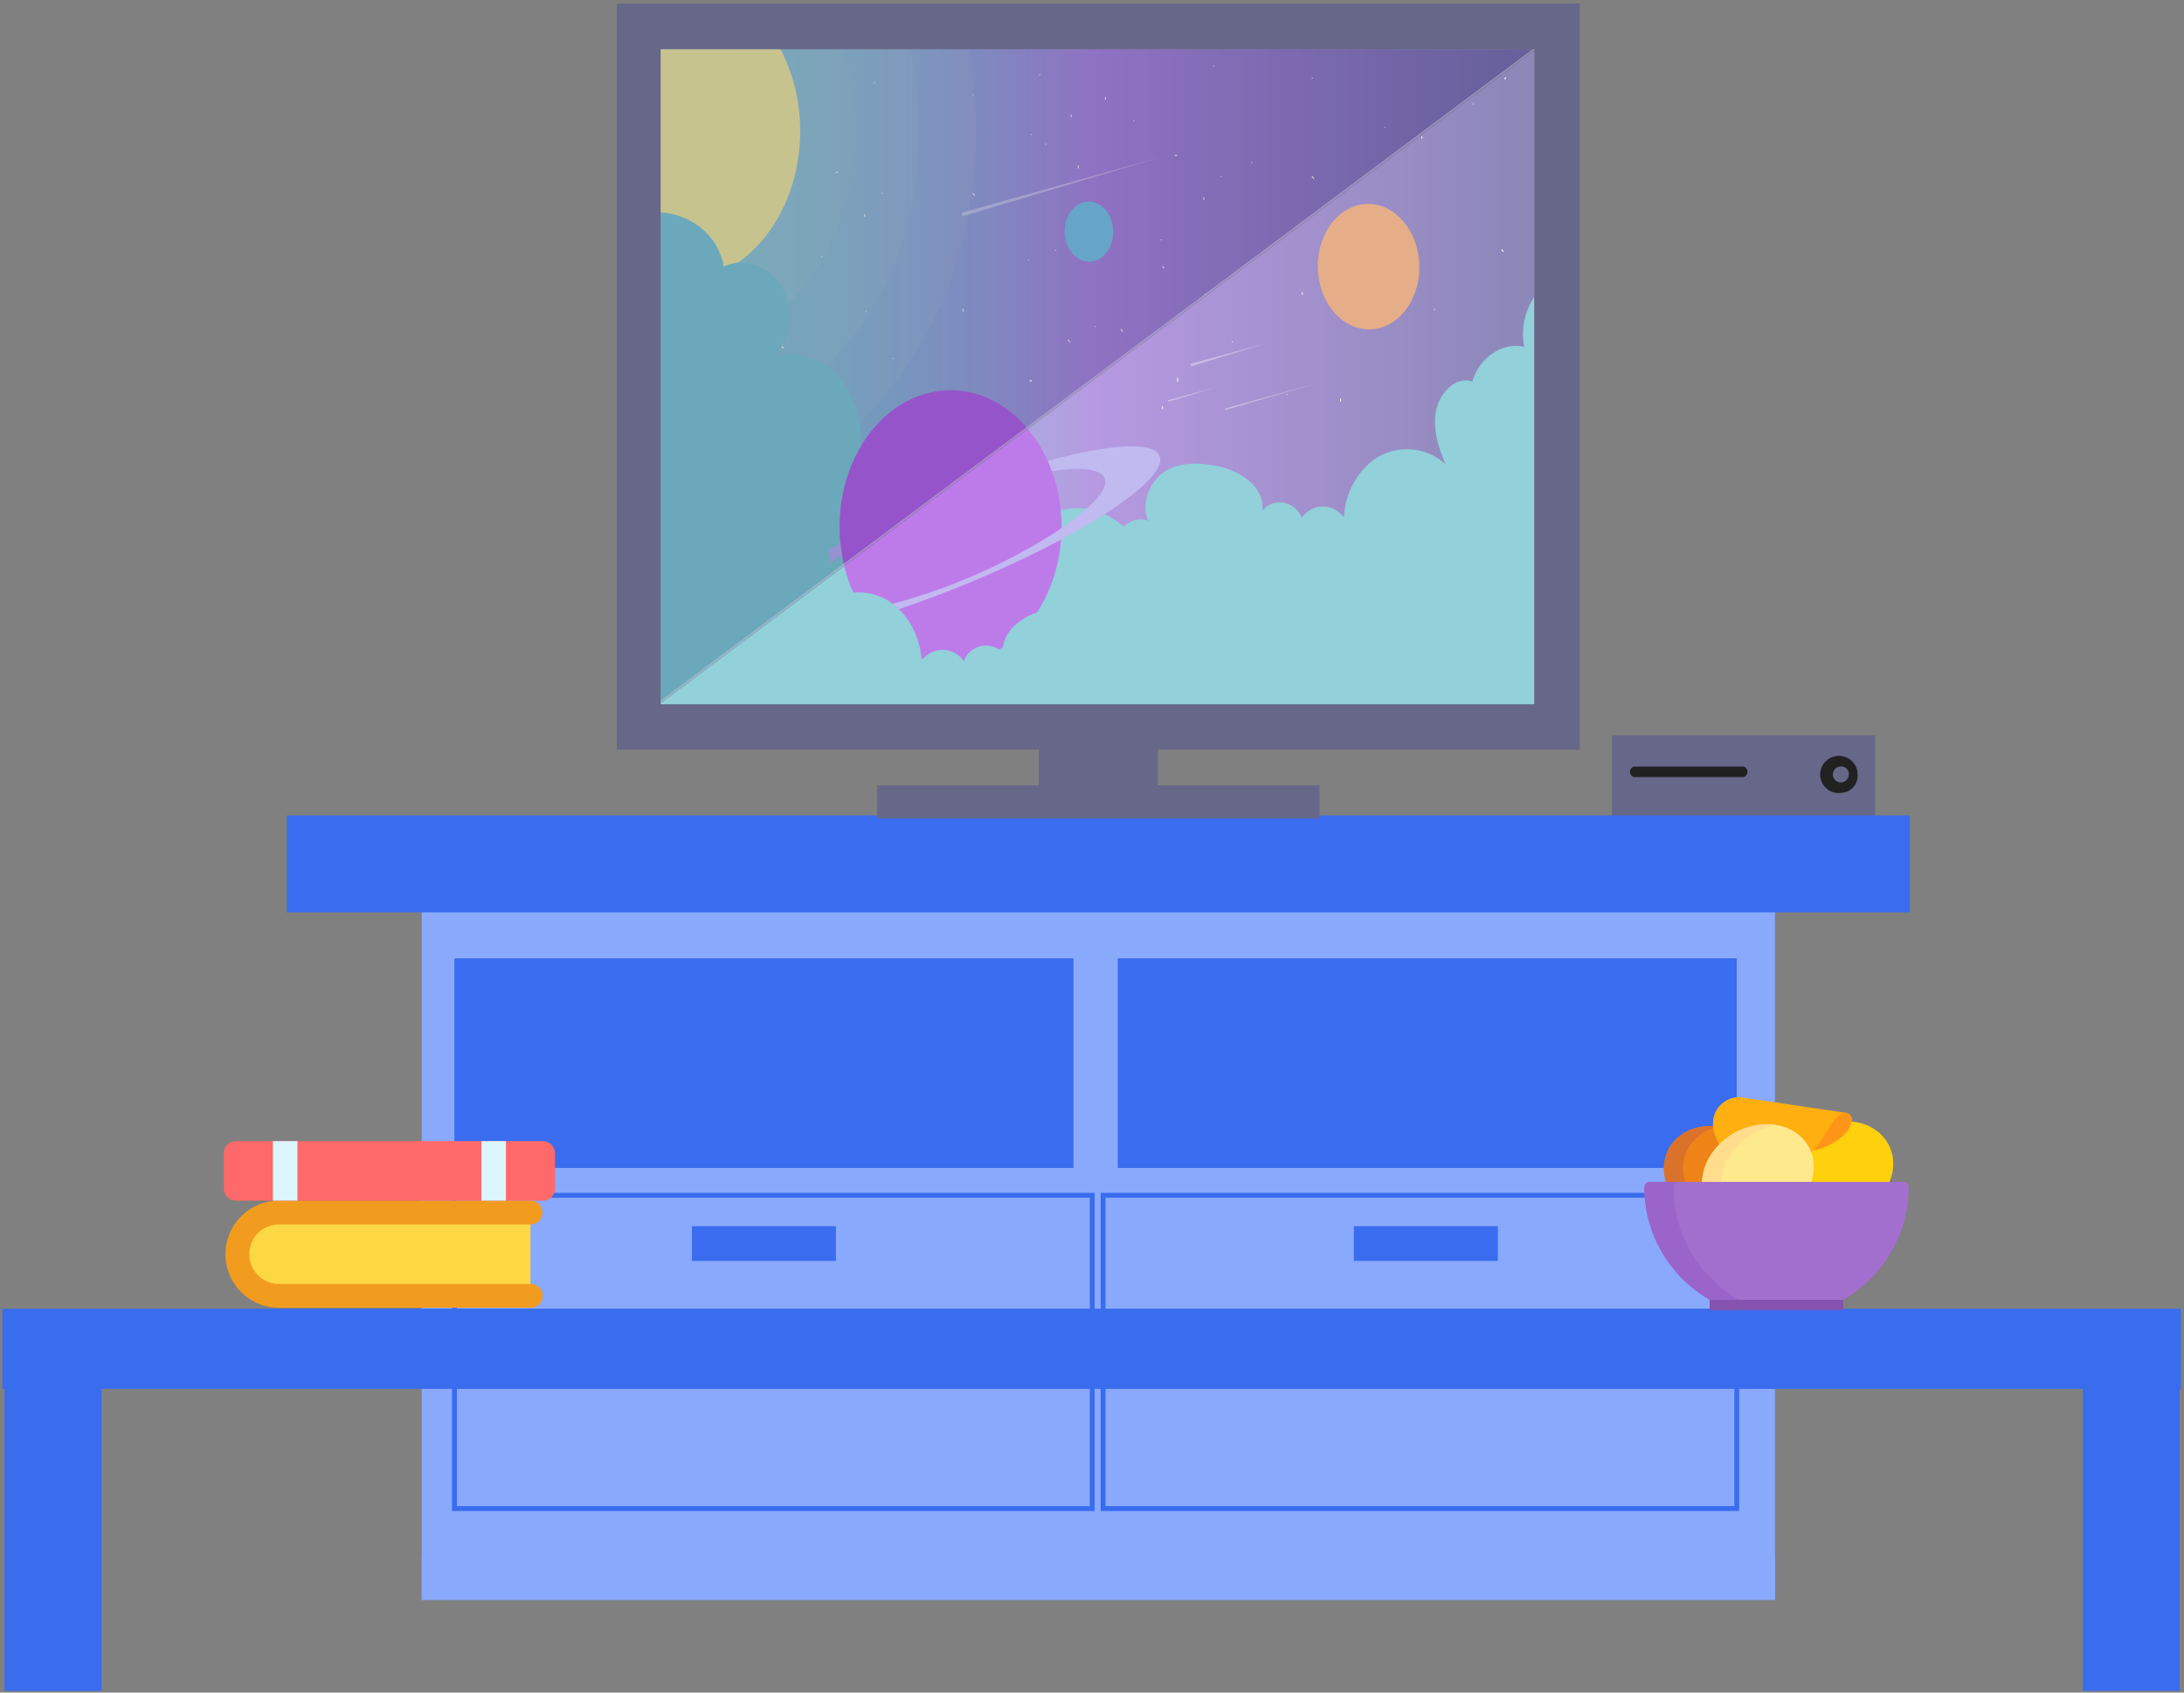 <svg width="400" height="310" fill="none" xmlns="http://www.w3.org/2000/svg"><rect width="100%" height="100%" fill="#808080" stroke="none"/><path d="M289.328.648h-176.34v136.67h176.34V.648Z" fill="#676789"/><path d="M282.871 7.96h-163.43v122.061h163.43V7.961Z" fill="#676789"/><path d="M281.019 9H119.373v125.635h161.646V9Z" fill="url(#a)"/><path d="M128.311 16.833a.092.092 0 0 0 .093-.093.092.092 0 0 0-.158-.066.091.091 0 0 0 0 .132.091.091 0 0 0 .065.027ZM126.749 27.784a.102.102 0 0 0 .052-.159.102.102 0 0 0-.052-.037.107.107 0 0 0-.052.037.109.109 0 0 0-.019.061c0 .022.007.043.019.06.013.018.032.031.052.038ZM140.248 20.924v.316c0 .14.167.14.167 0v-.316c0-.14-.167-.14-.167 0ZM135.457 33.851v-.326a.098.098 0 0 0-.013-.084.092.092 0 0 0-.034-.028.09.09 0 0 0-.084 0 .089.089 0 0 0-.033.029.092.092 0 0 0-.013.084v.325a.091.091 0 0 0 .046.112.09.09 0 0 0 .084 0 .091.091 0 0 0 .034-.029.096.096 0 0 0 .013-.083ZM133.977 24.146v.325c0 .022.009.044.024.06a.084.084 0 0 0 .119 0 .087.087 0 0 0 .024-.06v-.325c0-.14-.167-.14-.167 0ZM160.184 15.243c.025 0 .048-.01.066-.027a.095.095 0 0 0 .027-.066.095.095 0 0 0-.027-.066.094.094 0 0 0-.132 0 .095.095 0 0 0-.027.066c0 .025.01.049.027.066a.094.094 0 0 0 .066.027ZM161.496 35.501c.025 0 .048-.01.066-.027a.095.095 0 0 0 .027-.066.095.095 0 0 0-.027-.066.094.094 0 0 0-.132 0 .095.095 0 0 0-.027.066c0 .025.01.048.027.066a.094.094 0 0 0 .066.027ZM158.445 39.597v-.325a.087.087 0 0 0-.024-.06.085.085 0 0 0-.119 0 .087.087 0 0 0-.024.06v.325c0 .14.167.14.167 0ZM150.517 47.093c.025 0 .048-.01.066-.027a.095.095 0 0 0 .027-.066.095.095 0 0 0-.027-.066.094.094 0 0 0-.132 0 .095.095 0 0 0-.027.066c0 .025.01.049.027.066a.094.094 0 0 0 .066.027ZM153.131 31.65h.261c.111 0 .111-.204 0-.204h-.261c-.111 0-.111.205 0 .205ZM178.53 35.708l-.261-.326c-.074-.093-.195.056-.121.15l.27.325c.074.093.195-.056.112-.149ZM176.474 56.982v-.325a.097.097 0 0 0-.013-.084.097.097 0 0 0-.033-.028.095.095 0 0 0-.085 0 .097.097 0 0 0-.033.028.097.097 0 0 0-.013.084v.325a.097.097 0 0 0 .013.084.095.095 0 0 0 .118.028.096.096 0 0 0 .033-.028.097.097 0 0 0 .013-.084ZM163.58 65.765c.025 0 .048-.01.066-.027a.095.095 0 0 0 .027-.066.095.095 0 0 0-.027-.066.094.094 0 0 0-.132 0 .095.095 0 0 0-.027.066c0 .025.01.048.027.066a.094.094 0 0 0 .066.027ZM150.862 77.906v-.335c0-.14-.167-.14-.167 0v.316c0 .14.167.14.167 0v.019ZM158.594 57.107c.025 0 .048-.01.066-.027a.094.094 0 0 0 .027-.066.095.095 0 0 0-.027-.066.094.094 0 0 0-.132 0 .095.095 0 0 0-.027.066c0 .024.01.048.027.066a.094.094 0 0 0 .066.027ZM133.476 65.42l.269.325c.075.093.196-.055.112-.148l-.26-.317c-.075-.102-.196.047-.121.14ZM126.452 72.743a.2.2 0 0 0 .098.234.194.194 0 0 0 .246-.06.199.199 0 0 0 .028-.174c0-.14-.186-.084-.158.056h-.065s0-.121-.056-.13a.073.073 0 0 0-.071.009.067.067 0 0 0-.024.028.067.067 0 0 0-.007.037h.009ZM131.186 49.03a.102.102 0 0 0 .052-.159.102.102 0 0 0-.052-.037.102.102 0 0 0 0 .195ZM143.522 63.67l-.26-.326c-.075-.093-.196.056-.121.15l.27.316c.074.102.195-.047.111-.14ZM178.214 17.473c.025 0 .048-.01.066-.027a.095.095 0 0 0 .027-.066.095.095 0 0 0-.027-.066.094.094 0 0 0-.132 0 .095.095 0 0 0-.027.066c0 .025.01.049.027.066a.094.094 0 0 0 .066.027ZM191.534 26.491a.092.092 0 0 0 .093-.093.092.092 0 0 0-.158-.066.091.091 0 0 0 0 .132.091.091 0 0 0 .065.027ZM188.364 47.737c.024 0 .048-.01.066-.027a.095.095 0 0 0 .027-.066.095.095 0 0 0-.027-.066.096.096 0 0 0-.066-.027.092.092 0 0 0-.093.093.092.092 0 0 0 .093.093ZM183.479 76.531v-.372c0-.14-.168-.14-.168 0v.372a.084.084 0 0 0 .084.084.082.082 0 0 0 .059-.025.083.083 0 0 0 .025-.059ZM170.612 96.494a.092.092 0 0 0 .093-.093.092.092 0 0 0-.093-.093.096.096 0 0 0-.066.028.095.095 0 0 0-.027.065c0 .025.01.049.027.066a.096.096 0 0 0 .066.027ZM138.974 99.505h.298c.112 0 .112-.213 0-.213h-.298c-.111 0-.111.213 0 .213ZM135.075 111.703l-.307-.381c-.074-.093-.195.056-.121.149l.307.381c.075.093.196-.056.121-.149ZM132.722 87.367h.084c0 .13.14.186.158.056a.215.215 0 0 0-.032-.19.214.214 0 0 0-.377.19.079.079 0 0 0 .01.034.073.073 0 0 0 .058.036c.011.001.023 0 .034-.005 0 0 .065-.065.065-.12ZM125.67 113.647v-.372c0-.14-.168-.14-.168 0v.372c0 .14.168.14.168 0ZM160.455 91.154v.373c0 .14.167.14.167 0v-.373c0-.14-.167-.14-.167 0ZM156.397 115.528v-.381a.084.084 0 0 0-.143-.059.08.08 0 0 0-.024.059v.381a.083.083 0 1 0 .167 0ZM200.603 59.897a.092.092 0 0 0 .093-.093.092.092 0 0 0-.158-.066.092.092 0 0 0 0 .132.092.092 0 0 0 .065.027ZM229.22 29.9a.102.102 0 1 0 .06-.196.102.102 0 0 0-.06.197ZM251.231 50.592l.214-.27c.074-.093 0-.241-.121-.148l-.214.27c-.074.092.047.241.121.148ZM235.677 72.326c.025 0 .048-.01.066-.027a.095.095 0 0 0 .027-.066.095.095 0 0 0-.027-.066.094.094 0 0 0-.132 0 .095.095 0 0 0-.027.066c0 .024.01.048.027.066a.094.094 0 0 0 .066.027ZM275.716 14.182l-.13.167c-.084.093 0 .242.121.149l.102-.186c.075-.093 0-.242-.121-.149l-.13.168c-.084.093 0 .241.121.148l.13-.167c.075-.093 0-.242-.121-.149l.028.019ZM260.337 25.04v.26c0 .14.168.14.168 0v-.26c0-.14-.168-.14-.168 0ZM207.711 22.21a.092.092 0 0 0 .093-.094.092.092 0 0 0-.093-.093.094.094 0 0 0-.066.027.095.095 0 0 0-.027.066c0 .025.01.049.027.066a.094.094 0 0 0 .066.027ZM213.22 48.993l-.214-.27c-.075-.092-.196.056-.121.15l.214.27c.074.092.195-.056.121-.15ZM215.759 69.858v-.559c0-.13-.168-.14-.168 0v.558c0 .023.009.044.025.06a.082.082 0 0 0 .059.024.084.084 0 0 0 .084-.084ZM201.722 96.578c.025 0 .048-.01.066-.028a.095.095 0 0 0 .027-.065.095.095 0 0 0-.027-.066.094.094 0 0 0-.132 0 .095.095 0 0 0-.027.066c0 .024.01.048.027.065a.094.094 0 0 0 .066.028ZM190.437 13.763c.024 0 .048-.01.065-.027a.092.092 0 0 0 0-.132.092.092 0 0 0-.158.066.092.092 0 0 0 .093.093ZM188.873 24.715c.025 0 .048-.01.066-.027a.095.095 0 0 0 .027-.066.095.095 0 0 0-.027-.065.094.094 0 0 0-.132 0 .095.095 0 0 0-.027.065c0 .025.01.049.027.066a.094.094 0 0 0 .066.027ZM202.371 17.854v.325c0 .022.009.044.025.06a.08.08 0 0 0 .059.024.084.084 0 0 0 .059-.025.082.082 0 0 0 .024-.059v-.325c0-.14-.167-.14-.167 0ZM197.582 30.734v-.317a.096.096 0 0 0-.013-.084.097.097 0 0 0-.033-.028.094.094 0 0 0-.085 0 .097.097 0 0 0-.05.069.091.091 0 0 0 .004.043v.317a.09.09 0 0 0 .046.111.094.094 0 0 0 .118-.028.097.097 0 0 0 .013-.083ZM196.104 21.076v.325c0 .023.008.044.024.06a.084.084 0 0 0 .119 0 .086.086 0 0 0 .024-.06v-.325c0-.13-.167-.14-.167 0ZM222.307 12.154a.092.092 0 0 0 .093-.093.092.092 0 0 0-.158-.066.092.092 0 0 0 0 .132.092.092 0 0 0 .065.027ZM223.619 32.43c.025 0 .048-.009.066-.026a.095.095 0 0 0 .027-.066.095.095 0 0 0-.027-.066.094.094 0 0 0-.132 0 .095.095 0 0 0-.027.066c0 .024.01.048.027.066a.094.094 0 0 0 .066.027ZM220.568 36.527v-.316c0-.14-.167-.14-.167 0v.316c0 .14.167.14.167 0ZM212.642 44.023a.092.092 0 0 0 .093-.093.092.092 0 0 0-.093-.093.096.096 0 0 0-.066.027.095.095 0 0 0-.027.066c0 .025.01.048.027.066a.096.096 0 0 0 .066.027ZM215.258 28.58h.261c.111 0 .111-.204 0-.204h-.261c-.111 0-.111.204 0 .204ZM240.653 32.589l-.261-.326c-.074-.093-.195.056-.121.149l.27.325c.075.093.196-.055.112-.148ZM238.598 53.915v-.325a.086.086 0 0 0-.024-.06.084.084 0 0 0-.119 0 .086.086 0 0 0-.024.06v.325c0 .023.009.044.024.06a.085.085 0 0 0 .119 0 .086.086 0 0 0 .024-.06ZM225.703 62.687c.025 0 .048-.01.066-.027a.095.095 0 0 0 .027-.066.095.095 0 0 0-.027-.066.094.094 0 0 0-.132 0 .095.095 0 0 0-.027.066c0 .025.01.048.027.066a.094.094 0 0 0 .066.027ZM212.987 74.836v-.316c0-.14-.167-.14-.167 0v.316c0 .14.167.14.167 0ZM220.746 54.006c.024 0 .048-.01.066-.027a.095.095 0 0 0 .027-.066.095.095 0 0 0-.027-.066.096.096 0 0 0-.066-.027.092.092 0 0 0-.093.093.092.092 0 0 0 .093.093ZM195.599 62.362l.27.316c.074.093.195 0 .111-.149l-.26-.316c-.075-.102-.196 0-.121.149ZM188.575 69.673a.2.2 0 0 0 .098.233.194.194 0 0 0 .246-.059.199.199 0 0 0 .028-.174c0-.14-.186-.084-.158.055a.108.108 0 0 0-.004-.075.112.112 0 0 0-.052-.055.082.082 0 0 0-.091.04.083.083 0 0 0-.011.035h-.056ZM193.31 45.943a.095.095 0 0 0 .093-.093.095.095 0 0 0-.027-.066.094.094 0 0 0-.132 0 .095.095 0 0 0-.027.065c0 .025.01.049.027.066a.094.094 0 0 0 .066.028ZM205.647 60.603l-.26-.325c-.075-.093-.196.056-.121.149l.27.325c.074.093.195-.055.111-.149ZM240.337 14.403a.092.092 0 0 0 .093-.093.092.092 0 0 0-.093-.093.096.096 0 0 0-.066.027.095.095 0 0 0-.027.066c0 .024.01.048.027.066a.096.096 0 0 0 .066.027ZM253.659 23.42a.092.092 0 0 0 .093-.092.092.092 0 0 0-.158-.066.092.092 0 0 0 0 .131.092.092 0 0 0 .065.028ZM250.523 44.667c.025 0 .048-.01.066-.028a.095.095 0 0 0 .027-.065.095.095 0 0 0-.027-.066.094.094 0 0 0-.132 0 .095.095 0 0 0-.027.066c0 .024.01.048.027.065a.094.094 0 0 0 .066.028ZM245.602 73.46v-.371c0-.14-.167-.14-.167 0v.372c0 .14.167.14.167 0ZM232.737 93.386a.092.092 0 0 0 .093-.093.092.092 0 0 0-.093-.093.096.096 0 0 0-.066.027.095.095 0 0 0-.027.066c0 .025.01.048.027.066a.096.096 0 0 0 .066.027ZM201.097 96.439h.289c.111 0 .111-.214 0-.214h-.298c-.112 0-.112.214 0 .214h.009ZM197.198 108.636l-.307-.372c-.074-.103-.195 0-.12.139l.307.382c.074.093.195-.056.12-.149ZM194.874 84.297h.084c0 .13.139.186.158.056a.216.216 0 0 0-.109-.254.214.214 0 0 0-.301.254.095.095 0 0 0 .037.057c.019.014.042.02.066.017a.13.13 0 0 0 .052-.055.13.13 0 0 0 .013-.075ZM187.795 110.577v-.372c0-.13-.168-.14-.168 0v.372c0 .14.168.14.168 0ZM222.616 88.084v.372c0 .14.167.14.167 0v-.372c0-.14-.167-.14-.167 0ZM218.522 112.458v-.372c0-.139-.167-.139-.167 0v.372a.083.083 0 1 0 .167 0ZM262.73 56.789a.092.092 0 0 0 .093-.093.092.092 0 0 0-.093-.093.096.096 0 0 0-.066.027.095.095 0 0 0-.027.066c0 .024.01.048.027.066a.095.095 0 0 0 .066.027ZM269.836 19.139a.092.092 0 0 0 .093-.093.092.092 0 0 0-.093-.093.094.094 0 0 0-.066.027.095.095 0 0 0-.027.066c0 .025.01.048.027.066a.094.094 0 0 0 .066.027ZM275.345 45.938l-.214-.27c-.075-.093-.196.056-.121.15l.214.27c.074.092.195-.057.121-.15ZM277.884 66.789v-.558a.084.084 0 0 0-.084-.084.082.082 0 0 0-.059.024.083.083 0 0 0-.025.06v.558c0 .022.009.043.025.059a.082.082 0 0 0 .059.024.084.084 0 0 0 .059-.024.083.083 0 0 0 .025-.06ZM263.845 93.507a.092.092 0 0 0 .093-.093.092.092 0 0 0-.093-.093.096.096 0 0 0-.066.028.095.095 0 0 0-.027.065c0 .025.01.049.027.066a.096.096 0 0 0 .066.027Z" fill="#fff"/><path d="M281.02 107.552a4.628 4.628 0 0 0-.4-.252c-4.094-2.4-9.108-1.693-13.341.373-5.786 2.79-10.958 9.079-10.596 16.307-5.87-3.488-14.066.354-16.159 7.564a9.063 9.063 0 0 0-8.875-3.721 10.174 10.174 0 0 0-7.247 6.781h56.618v-27.052Z" fill="url(#b)"/><path opacity=".4" d="m176.406 38.882 36.597-10.234-36.486 10.894a.277.277 0 0 1-.344-.251.36.36 0 0 1 .205-.428l.028.019ZM224.503 74.781l17.182-4.754-17.126 5.033a.149.149 0 0 1-.168-.12.17.17 0 0 1 .103-.196l.009.037ZM214.036 73.282l8.884-2.419-8.837 2.698c-.065 0-.14 0-.158-.112a.157.157 0 0 1 .102-.195l.009.028ZM218.27 66.573l13.713-3.721-13.629 4.176a.212.212 0 0 1-.224-.103.203.203 0 0 1-.027-.082.258.258 0 0 1 .149-.308l.018.038Z" fill="#fff"/><path opacity=".05" d="M119.371 9v82.107c1.545.16 3.098.24 4.652.242 30.215 0 54.71-30.141 54.71-67.325A82.653 82.653 0 0 0 177.365 9h-57.994Z" fill="#F2EFA6"/><path opacity=".05" d="M119.371 9v69.316c1.542.204 3.096.306 4.652.307 24.503 0 44.365-24.448 44.365-54.599A65.894 65.894 0 0 0 166.685 9h-47.314Z" fill="#F2EFA6"/><path opacity=".05" d="M119.371 9v54.887a26.86 26.86 0 0 0 4.652.41c18.066 0 32.718-18.03 32.718-40.264a48.38 48.38 0 0 0-2.354-15.024L119.371 9Z" fill="#F2EFA6"/><path d="M119.371 9v42.133c1.519.393 3.082.593 4.652.595 12.437 0 22.522-12.4 22.522-27.704A32.257 32.257 0 0 0 142.945 9h-23.574Z" fill="#EFE56A"/><path d="M281.02 54.387a12.096 12.096 0 0 0-1.86 9.135c-3.926-.93-8.271 1.963-9.499 6.363-2.846-1.042-5.916 1.86-6.614 5.182-.698 3.321.354 6.856 1.693 9.935a10.549 10.549 0 0 0-11.861-1.572c-3.805 2-6.512 6.512-6.754 11.359a4.643 4.643 0 0 0-3.883-2.015 4.65 4.65 0 0 0-3.838 2.099c-1.107-3.098-5.303-3.87-7.201-1.33.447-4.652-4.428-7.443-8.465-8.215-3.107-.577-6.466-.754-9.247.93-2.782 1.684-4.652 5.88-3.191 9.117-3.582-1.442-7.703 3.358-6.41 7.442-1.86-1.535-4.288.084-4.288 2.791v2.075c0 18.754 12.354 26.978 27.592 26.978h53.826V54.387Z" fill="url(#c)"/><path d="M281.018 97.796a6.107 6.107 0 0 0-1.796-1.498c-6.344-3.395-14.791 1.368-16.299 9.182-6.939-4.121-16.568.763-18.531 9.406-4.056-6.512-13.675-6.838-17.899-.577a6.51 6.51 0 0 0-4.307-5.582 5.355 5.355 0 0 0-5.972 2.735c.595-3.675-2.363-7.563-5.582-7.368a15.672 15.672 0 0 0-8.968-10.233 12.576 12.576 0 0 0-12.419 2.084 4.968 4.968 0 0 0-5.117-2.977 5.376 5.376 0 0 0-4.084 4.53c.075-3.925-4.651-6.707-7.321-4.297a10.148 10.148 0 0 0-5.033-9.62c-3.126-1.749-6.782-1.683-10.159-.93a17.093 17.093 0 0 0-3.823-13.452 12.363 12.363 0 0 0-11.731-4.149c2.856-3.144 3.368-8.754 1.135-12.587-2.233-3.832-6.931-5.442-10.559-3.619-1.107-6.567-7.34-10.344-13.182-9.935v95.82h161.647V97.796Z" fill="url(#d)"/><path d="M174.088 121.489c11.227 0 20.327-11.196 20.327-25.006s-9.1-25.006-20.327-25.006c-11.226 0-20.326 11.195-20.326 25.006 0 13.81 9.1 25.006 20.326 25.006Z" fill="#8B05E2"/><path d="M212.437 83.712c-.791-2.93-8.838-2.494-20.541.706.27.614.521 1.238.754 1.861 5.507-.81 9.21-.418 9.731 1.517 1.051 3.944-12.503 13.023-26.513 18.67-14.011 5.647-28.123 7.843-29.184 3.889-.539-2.028 2.559-5.321 7.508-8.773-.112-.66-.186-1.311-.27-2-11.703 6.242-19.266 12.271-18.447 15.322 1.181 4.419 19.368 1.023 40.625-7.591 21.257-8.615 37.519-19.173 36.337-23.602Z" fill="#9283F1"/><path d="M223.908 131.314c-2.856-4.474-8.996-5.581-12.875-2.269 1.284-4.103-2.837-8.903-6.409-7.443 1.432-3.237-.41-7.442-3.191-9.126-2.782-1.684-6.14-1.535-9.247-.93-4.038.753-8.913 3.535-8.475 8.224-1.861-2.549-6.084-1.777-7.191 1.321a4.708 4.708 0 0 0-3.846-2.066 4.7 4.7 0 0 0-3.885 1.991c-.242-4.809-2.94-9.359-6.745-11.359a10.54 10.54 0 0 0-11.824 1.526c1.34-3.079 2.391-6.586 1.694-9.935-.698-3.35-3.722-6.233-6.615-5.191-1.228-4.4-5.582-7.303-9.498-6.364a11.792 11.792 0 0 0-3.005-10.447 8.37 8.37 0 0 0-9.479-1.674A10.112 10.112 0 0 0 119 69.199v62.097l104.908.018Z" fill="url(#e)"/><path d="M250.907 60.33c5.137-.111 9.189-5.345 9.05-11.688-.138-6.344-4.414-11.396-9.551-11.284-5.136.112-9.188 5.346-9.05 11.69.139 6.343 4.415 11.395 9.551 11.283Z" fill="#DB6A1F"/><path d="M199.561 47.919c2.455-.054 4.392-2.558 4.325-5.594-.066-3.036-2.11-5.453-4.565-5.4-2.456.054-4.392 2.558-4.326 5.594.066 3.036 2.11 5.453 4.566 5.4Z" fill="#2CA9DB"/><path d="M325.078 163.922H77.238v129.1h247.84v-129.1Z" fill="#89A9FD"/><path d="M295.238 149.97v-15.29h48.19v15.29" fill="#676789"/><path d="M319.339 142.33h-20.08a.997.997 0 0 1-.72-.96 1 1 0 0 1 .72-.96h20.08a1.003 1.003 0 0 1 .72.96 1 1 0 0 1-.72.96ZM337.412 145.19a3.398 3.398 0 0 1-1.465-6.634 3.398 3.398 0 0 1 4.275 3.294 3.11 3.11 0 0 1-2.81 3.34Zm0-4.78a1.454 1.454 0 0 0-1.522.702 1.458 1.458 0 0 0 .14 1.669 1.466 1.466 0 0 0 1.617.439 1.465 1.465 0 0 0 .965-1.37 1.342 1.342 0 0 0-1.2-1.44Z" fill="#212121"/><path d="M196.61 175.52H83.23v38.39h113.38v-38.39ZM318.091 175.52h-113.38v38.39h113.38v-38.39Z" fill="#396CEE"/><path d="M200.04 218.922H83.23v57.38h116.81v-57.38ZM318.091 218.922h-116.06v57.38h116.06v-57.38Z" stroke="#396CEE" stroke-width=".89" stroke-miterlimit="10"/><path d="M153.1 224.57h-26.37v6.37h26.37v-6.37ZM274.331 224.57h-26.37v6.37h26.37v-6.37Z" fill="#396CEE"/><path d="M325.078 284.789H77.238v8.23h247.84v-8.23Z" fill="#89A9FD"/><path d="M349.791 149.352H52.531v17.75h297.26v-17.75Z" fill="#396CEE"/><path opacity=".3" d="M282.43 8H119v122.05L282.43 8Z" fill="#F1F2F2"/><path opacity=".5" d="M120 129.06h163.43V7L120 129.06Z" fill="#F1F2F2"/><path d="M212.07 136.5h-21.82v11.23h21.82V136.5Z" fill="#676789"/><path d="M241.67 143.84h-81.01v6.05h81.01v-6.05ZM113 1h8v136h-8zM281 1h8v136h-8z" fill="#676789"/><path fill="#676789" d="M287 1v8H116V1zM287 129v8H116v-8z"/><path opacity=".3" d="M282.871 7.96h-163.43v122.061l163.43-122.06Z" fill="#676789"/><path d="M399.42 239.691H.43v14.69h398.99v-14.69Z" fill="#3A6CEE"/><path d="M399.211 309.689v-55.49h-17.75v55.49h17.75ZM18.59 309.701v-55.49H.84v55.49h17.75Z" fill="#3A6CEE"/><path d="M305.171 216.662h6.74v-.159a8.2 8.2 0 0 1 .13-1.308 10.365 10.365 0 0 1 3-5.463l.09-.09-.07-.109a7.88 7.88 0 0 1-1.13-3.301h-.6c-5.57 0-9.34 4.144-8.43 9.25.065.399.155.793.27 1.18Z" fill="#EF8318"/><path d="M305.174 216.662h3.54a8.007 8.007 0 0 1-.3-1.2 7.52 7.52 0 0 1 .998-5.509 7.64 7.64 0 0 1 4.542-3.325c0-.138 0-.267-.05-.396h-.6c-5.57 0-9.34 4.144-8.43 9.25.075.399.175.793.3 1.18Z" fill="#DB722C"/><path d="M338.944 205.407c-.112.5-.312.976-.59 1.408a10.82 10.82 0 0 1-6.27 3.728h-.06c-.14.158-.29.307-.44.456a7.68 7.68 0 0 1 .33 4.085 8.861 8.861 0 0 1-.41 1.526h14.5c.282-.656.49-1.341.62-2.042.82-4.769-2.55-8.794-7.68-9.161Z" fill="#FFD00D"/><path d="m337.942 203.792-19-2.806c-3-.437-7.41 3.073-3.94 8.784a12.331 12.331 0 0 1 8.63-3.688 8.583 8.583 0 0 1 3.667.678 8.514 8.514 0 0 1 3.023 2.167 6.961 6.961 0 0 1 1.3 2.291c.183-.16.353-.332.51-.516 3.22-.684 5.7-2.657 6.38-3.797 1.72-2.895-.57-3.113-.57-3.113Z" fill="#FFAF10"/><path d="M337.944 203.792h-.24c-1.62.545-2.55 2.647-4.61 5.711-.3.438-.635.853-1 1.239 3.22-.684 5.7-2.657 6.38-3.797 1.76-2.935-.53-3.153-.53-3.153Z" fill="#FF9518"/><path d="M331.642 216.662c.179-.486.313-.987.4-1.497.92-5.106-2.86-9.251-8.43-9.251s-10.82 4.145-11.73 9.251a9.875 9.875 0 0 0-.14 1.497h19.9Z" fill="#FFE98D"/><path d="M315.292 216.662c0-.502.044-1.003.13-1.497.82-4.551 5.08-8.339 9.94-9.102a9.964 9.964 0 0 0-1.75-.149c-5.57 0-10.82 4.145-11.73 9.251a9.875 9.875 0 0 0-.14 1.497h3.55Z" fill="#FFDD8D"/><path d="M313.133 237.887h24.45v2.062h-24.45v-2.062Z" fill="#8553AF"/><path d="M313.133 237.887h5.31v2.062h-5.31v-2.062Z" fill="#8553AF"/><path d="M313.131 238.069h24.45a23.992 23.992 0 0 0 8.774-8.719 23.744 23.744 0 0 0 3.226-11.894.99.99 0 0 0-.293-.701 1.005 1.005 0 0 0-.707-.29h-46.44c-.266 0-.52.104-.707.29a.985.985 0 0 0-.293.701 23.744 23.744 0 0 0 3.224 11.891 24.016 24.016 0 0 0 8.766 8.722Z" fill="#A36FCF"/><path d="M306.494 217.456c0-.263.105-.515.293-.701.187-.186.442-.29.707-.29h-5.33c-.265 0-.519.104-.707.29a.985.985 0 0 0-.293.701 23.737 23.737 0 0 0 3.229 11.892 24.005 24.005 0 0 0 8.771 8.721h5.34a23.996 23.996 0 0 1-8.78-8.717 23.732 23.732 0 0 1-3.23-11.896Z" fill="#9B64CA"/><path d="M97.161 223.172v13.08h-47.05c-3.17 0-5.74-2.93-5.74-6.54s2.57-6.54 5.74-6.54h47.05Z" fill="#FED843"/><path d="M99.4 237.338a2.218 2.218 0 0 1-2.24 2.18H51.11a9.808 9.808 0 0 1-6.936-16.746 9.81 9.81 0 0 1 6.937-2.874h46.05a2.18 2.18 0 0 1 0 4.36H51.11a5.451 5.451 0 0 0-3.854 9.304 5.45 5.45 0 0 0 3.854 1.596h46.05a2.223 2.223 0 0 1 2.24 2.18Z" fill="#F29C1F"/><path d="M43.24 209H99.4a2.219 2.219 0 0 1 2.25 2.18v6.54a2.2 2.2 0 0 1-.672 1.558 2.202 2.202 0 0 1-1.578.622H43.24a2.205 2.205 0 0 1-2.063-1.335 2.196 2.196 0 0 1-.177-.845v-6.54a2.206 2.206 0 0 1 1.392-2.023c.27-.108.558-.161.848-.157Z" fill="#FF6969"/><path d="M49.98 209h4.5v10.9h-4.5V209ZM88.172 209h4.49v10.9h-4.49V209Z" fill="#DDF5FF"/><defs><linearGradient id="a" x1="119.373" y1="71.813" x2="281.019" y2="71.813" gradientUnits="userSpaceOnUse"><stop stop-color="#34AFC2"/><stop offset=".09" stop-color="#37ABC3"/><stop offset=".19" stop-color="#3F9EC4"/><stop offset=".29" stop-color="#4D89C7"/><stop offset=".39" stop-color="#616BCB"/><stop offset=".49" stop-color="#7A45D0"/><stop offset=".5" stop-color="#7D41D1"/><stop offset=".98" stop-color="#2A1E80"/></linearGradient><linearGradient id="b" x1="19572.8" y1="18831.6" x2="23018.5" y2="18831.6" gradientUnits="userSpaceOnUse"><stop stop-color="#34AFC2"/><stop offset=".09" stop-color="#37ABC3"/><stop offset=".19" stop-color="#3F9EC4"/><stop offset=".29" stop-color="#4D89C7"/><stop offset=".39" stop-color="#616BCB"/><stop offset=".49" stop-color="#7A45D0"/><stop offset=".5" stop-color="#7D41D1"/><stop offset=".98" stop-color="#2A1E80"/></linearGradient><linearGradient id="c" x1="25848.1" y1="50001.9" x2="32978.7" y2="50001.9" gradientUnits="userSpaceOnUse"><stop stop-color="#34AFC2"/><stop offset=".09" stop-color="#37ABC3"/><stop offset=".19" stop-color="#3F9EC4"/><stop offset=".29" stop-color="#4D89C7"/><stop offset=".39" stop-color="#616BCB"/><stop offset=".49" stop-color="#7A45D0"/><stop offset=".5" stop-color="#7D41D1"/><stop offset=".98" stop-color="#2A1E80"/></linearGradient><linearGradient id="d" x1="37110.5" y1="58876.2" x2="65198.2" y2="58876.2" gradientUnits="userSpaceOnUse"><stop stop-color="#34AFC2"/><stop offset=".09" stop-color="#37ABC3"/><stop offset=".19" stop-color="#3F9EC4"/><stop offset=".29" stop-color="#4D89C7"/><stop offset=".39" stop-color="#616BCB"/><stop offset=".49" stop-color="#7A45D0"/><stop offset=".5" stop-color="#7D41D1"/><stop offset=".98" stop-color="#2A1E80"/></linearGradient><linearGradient id="e" x1="24084.3" y1="39101.8" x2="35914.8" y2="39101.8" gradientUnits="userSpaceOnUse"><stop stop-color="#34AFC2"/><stop offset=".09" stop-color="#37ABC3"/><stop offset=".19" stop-color="#3F9EC4"/><stop offset=".29" stop-color="#4D89C7"/><stop offset=".39" stop-color="#616BCB"/><stop offset=".49" stop-color="#7A45D0"/><stop offset=".5" stop-color="#7D41D1"/><stop offset=".98" stop-color="#2A1E80"/></linearGradient></defs></svg>